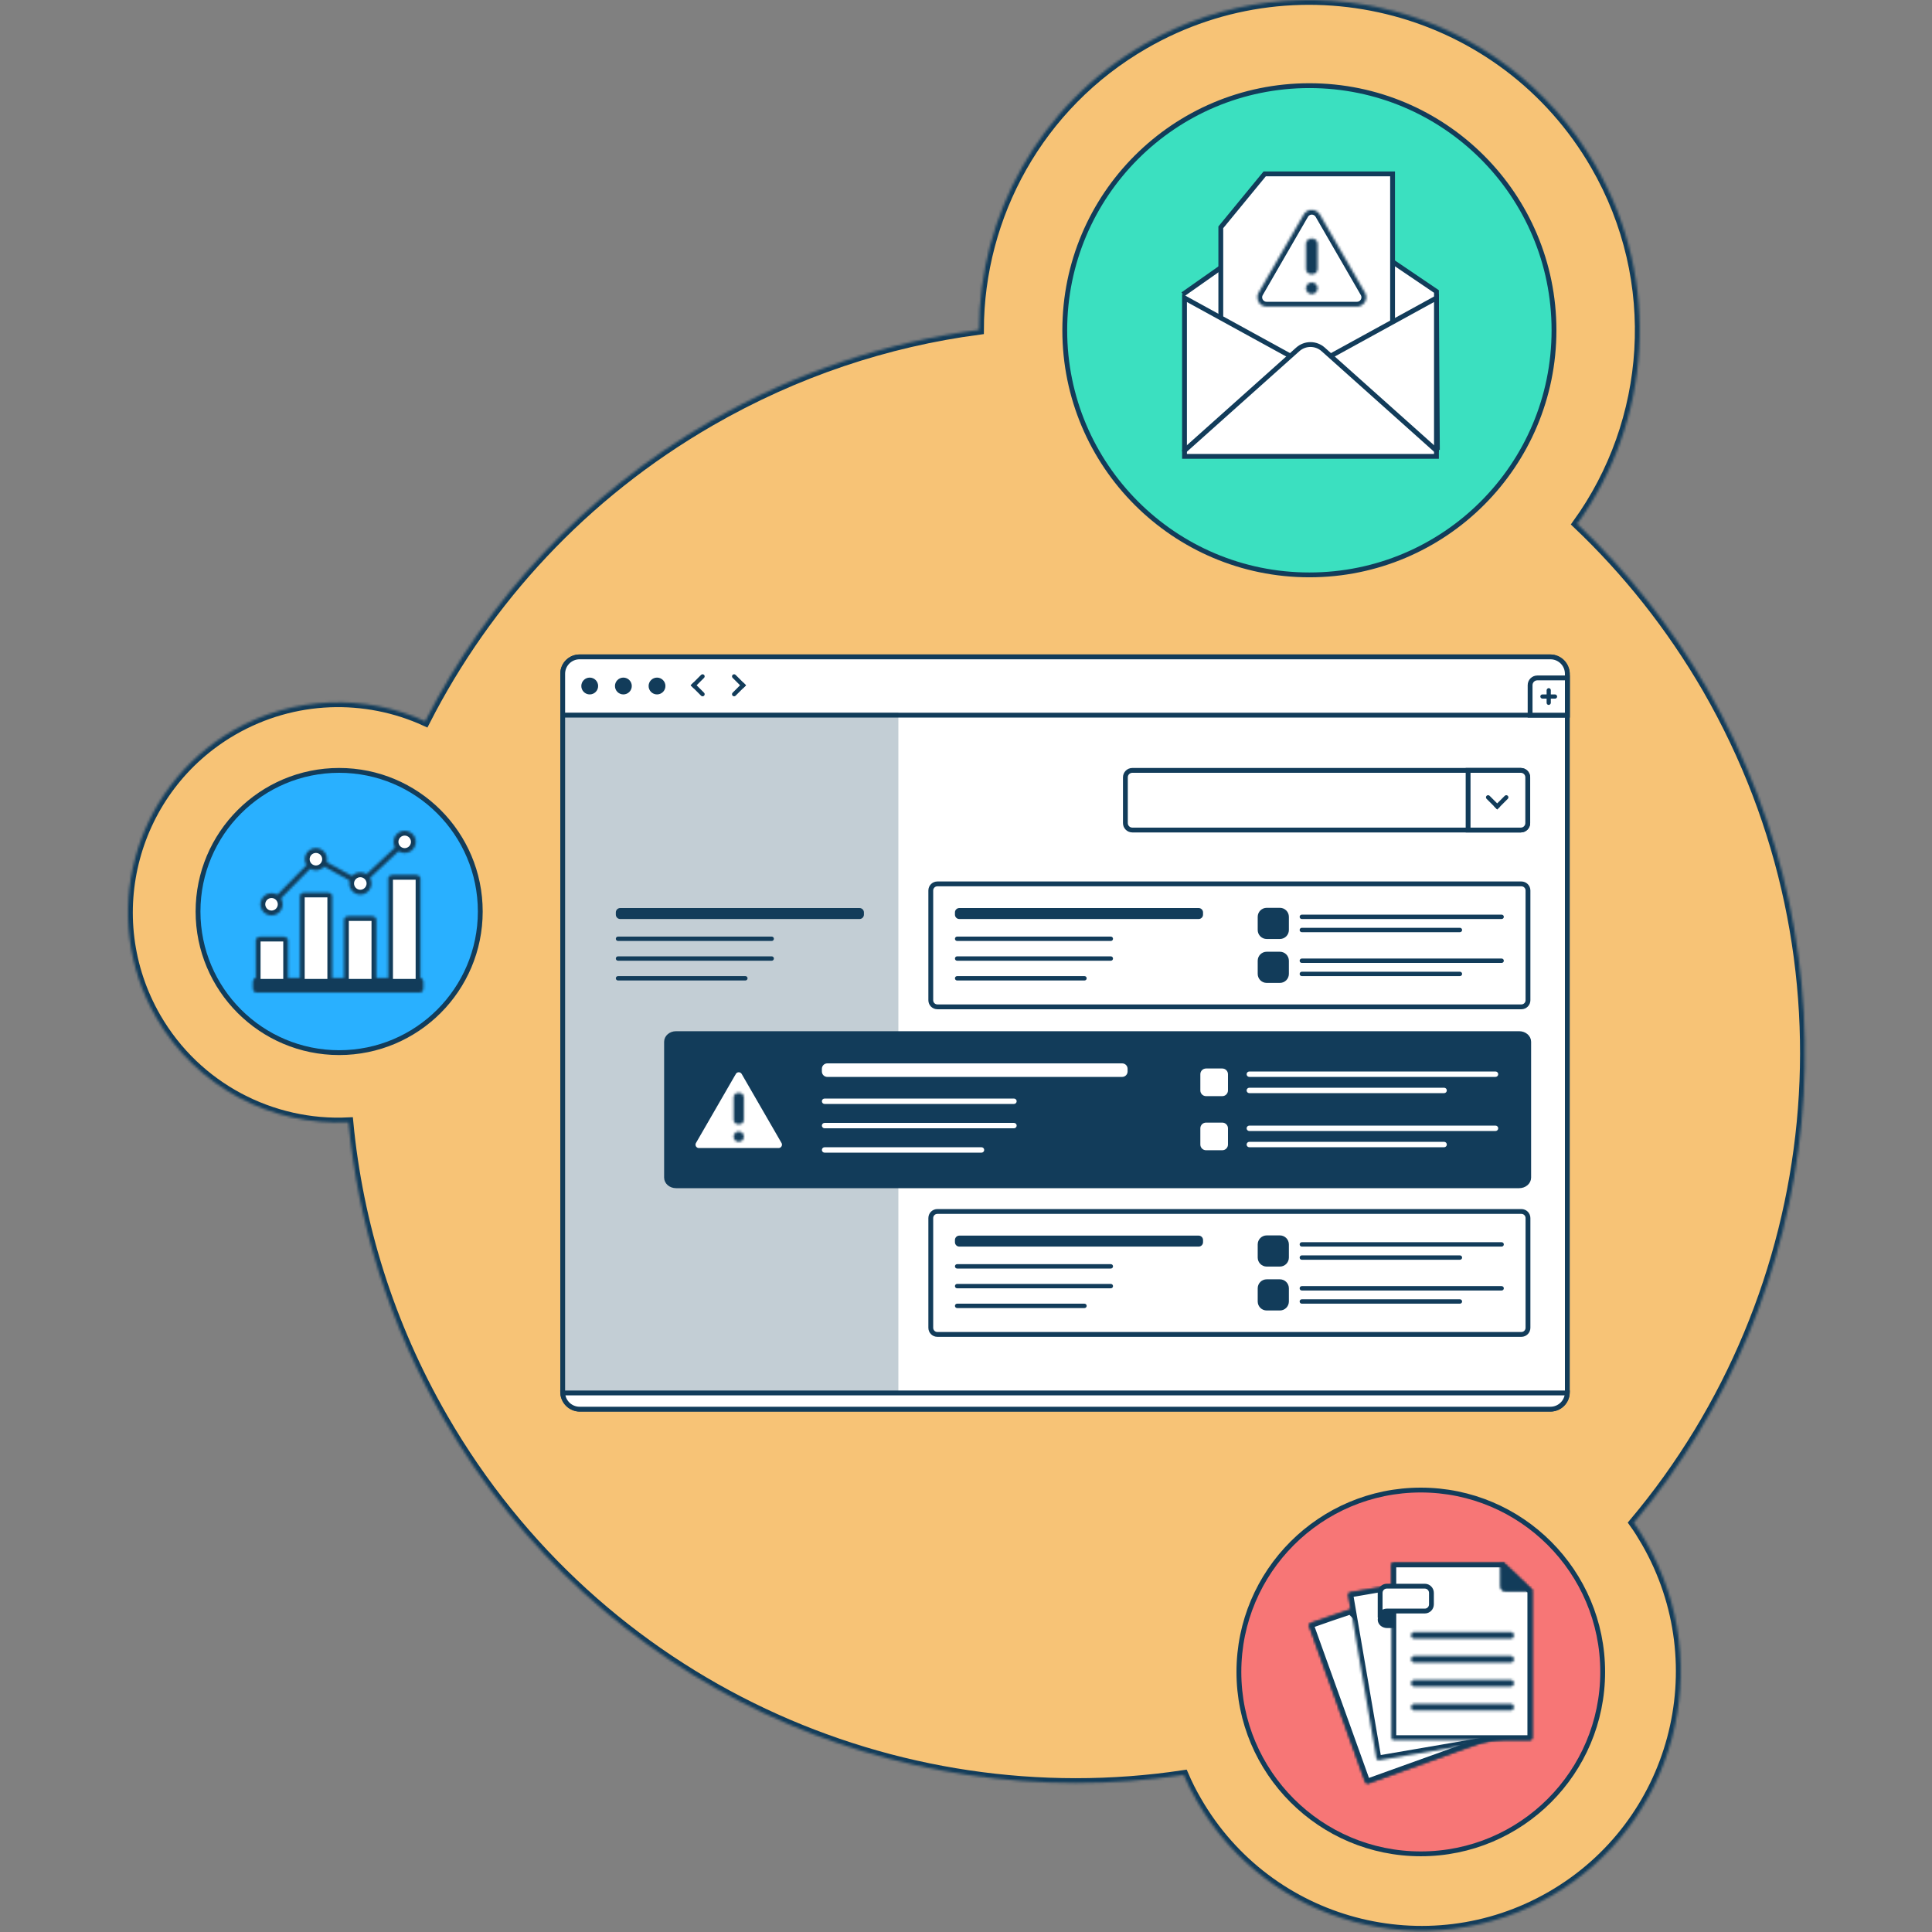 <svg width="800" height="800" viewBox="0 0 800 800" fill="none" xmlns="http://www.w3.org/2000/svg">
<rect x="0" y="0" width="800" height="800" fill="#808080" stroke="none"/>
<mask id="path-1-inside-1_208_3815" fill="white">
<path fill-rule="evenodd" clip-rule="evenodd" d="M653.087 216.925C683.647 174.591 688.409 116.587 660.619 68.453C622.873 3.004 539.158 -19.418 473.795 18.328C429.99 43.607 405.49 89.49 405.403 136.586C367.311 141.607 329.479 154.073 294.071 174.504C241.608 204.805 201.698 248.437 176.073 298.649C151.399 287.395 121.792 287.914 96.512 302.459C54.871 326.526 40.673 379.681 64.654 421.323C81.535 450.498 112.788 466.254 144.3 464.695C148.283 506.597 161.096 548.324 183.518 587.196C247.495 697.922 370.947 752.895 490.158 734.975C491.716 738.611 493.534 742.247 495.612 745.796C525.22 797.134 590.928 814.708 642.266 785.1C693.603 755.493 711.177 689.784 681.57 638.447C680.011 635.763 678.366 633.079 676.548 630.568C756.022 536.031 772.124 398.208 706.849 285.057C691.872 259.259 673.691 236.49 653.087 216.925Z"/>
</mask>
<path fill-rule="evenodd" clip-rule="evenodd" d="M653.087 216.925C683.647 174.591 688.409 116.587 660.619 68.453C622.873 3.004 539.158 -19.418 473.795 18.328C429.99 43.607 405.49 89.49 405.403 136.586C367.311 141.607 329.479 154.073 294.071 174.504C241.608 204.805 201.698 248.437 176.073 298.649C151.399 287.395 121.792 287.914 96.512 302.459C54.871 326.526 40.673 379.681 64.654 421.323C81.535 450.498 112.788 466.254 144.3 464.695C148.283 506.597 161.096 548.324 183.518 587.196C247.495 697.922 370.947 752.895 490.158 734.975C491.716 738.611 493.534 742.247 495.612 745.796C525.22 797.134 590.928 814.708 642.266 785.1C693.603 755.493 711.177 689.784 681.57 638.447C680.011 635.763 678.366 633.079 676.548 630.568C756.022 536.031 772.124 398.208 706.849 285.057C691.872 259.259 673.691 236.49 653.087 216.925Z" fill="#F7C376" stroke="#123C5A" stroke-width="4" mask="url(#path-1-inside-1_208_3815)"/>
<path d="M542.186 238.049C598.127 238.049 643.476 192.7 643.476 136.759C643.476 80.818 598.127 35.469 542.186 35.469C486.245 35.469 440.896 80.818 440.896 136.759C440.896 192.7 486.245 238.049 542.186 238.049Z" fill="#3BE0C0" stroke="#123C5A" stroke-width="2"/>
<path d="M588.318 767.636C629.915 767.636 663.636 733.915 663.636 692.318C663.636 650.721 629.915 617 588.318 617C546.721 617 513 650.721 513 692.318C513 733.915 546.721 767.636 588.318 767.636Z" fill="#F77676" stroke="#123C5A" stroke-width="2"/>
<path d="M140.436 435.873C172.71 435.873 198.873 409.71 198.873 377.436C198.873 345.163 172.71 319 140.436 319C108.163 319 82 345.163 82 377.436C82 409.71 108.163 435.873 140.436 435.873Z" fill="#29B0FF" stroke="#123C5A" stroke-width="2"/>
<rect x="233" y="272" width="416" height="311.5" rx="7" fill="white" stroke="#123C5A" stroke-width="2"/>
<path d="M240 583.5C236.232 583.5 233.159 580.522 233.006 576.792H648.994C648.841 580.522 645.768 583.5 642 583.5H240Z" fill="white" stroke="#123C5A" stroke-width="2"/>
<path d="M240 272H642C645.866 272 649 275.134 649 279V296.125H233V279C233 275.134 236.134 272 240 272Z" fill="white" stroke="#123C5A" stroke-width="2"/>
<circle cx="272.058" cy="284.062" r="3.483" fill="#123C5A"/>
<circle cx="258.126" cy="284.062" r="3.483" fill="#123C5A"/>
<circle cx="244.192" cy="284.062" r="3.483" fill="#123C5A"/>
<path d="M636.584 280.708H649.001V296.125H633.584V283.708C633.584 282.051 634.927 280.708 636.584 280.708Z" fill="white" stroke="#123C5A" stroke-width="2"/>
<rect x="637.809" y="287.546" width="6.967" height="1.742" rx="0.871" fill="#123C5A"/>
<rect x="640.42" y="291.9" width="6.967" height="1.742" rx="0.871" transform="rotate(-90 640.42 291.9)" fill="#123C5A"/>
<path d="M290.302 279.453C290.642 279.113 291.194 279.113 291.534 279.453C291.874 279.793 291.874 280.345 291.534 280.685L287.223 284.995L285.992 283.764L290.302 279.453Z" fill="#123C5A"/>
<path d="M291.534 286.842C291.874 287.183 291.874 287.734 291.534 288.074C291.194 288.414 290.642 288.414 290.302 288.074L285.992 283.764L287.223 282.532L291.534 286.842Z" fill="#123C5A"/>
<path d="M304.596 288.074C304.256 288.414 303.705 288.414 303.365 288.074C303.025 287.734 303.025 287.183 303.365 286.843L307.675 282.532L308.907 283.764L304.596 288.074Z" fill="#123C5A"/>
<path d="M303.365 280.685C303.025 280.345 303.025 279.793 303.365 279.453C303.705 279.113 304.256 279.113 304.596 279.453L308.907 283.764L307.675 284.995L303.365 280.685Z" fill="#123C5A"/>
<path fill-rule="evenodd" clip-rule="evenodd" d="M489.801 121.886L537.749 88.158C540.476 86.334 544.051 86.352 546.778 88.177L594.801 120.7L595.196 186.293" fill="white"/>
<path d="M489.801 121.886L537.749 88.158C540.476 86.334 544.051 86.352 546.778 88.177L594.801 120.7L595.196 186.293" stroke="#123C5A" stroke-width="2"/>
<path fill-rule="evenodd" clip-rule="evenodd" d="M523.681 72H576.633V156.554H505.51V94.121L523.681 72V72Z" fill="white" stroke="#123C5A" stroke-width="2" stroke-linecap="round"/>
<path fill-rule="evenodd" clip-rule="evenodd" d="M490.479 123.371L542.64 152.001L594.802 123.371V188.964H490.479V123.371Z" fill="white" stroke="#123C5A" stroke-width="2" stroke-linecap="round"/>
<path fill-rule="evenodd" clip-rule="evenodd" d="M490.479 186.594L537.373 144.684C540.364 141.994 544.916 141.994 547.907 144.684L594.802 186.594" fill="white"/>
<path d="M490.479 186.594L537.373 144.684C540.364 141.994 544.916 141.994 547.907 144.684L594.802 186.594" stroke="#123C5A" stroke-width="2" stroke-linecap="round"/>
<mask id="path-22-inside-2_208_3815" fill="white">
<path d="M539.85 88.795L521.147 121.189C520.084 123.03 520.714 125.383 522.555 126.446C523.14 126.784 523.804 126.962 524.48 126.962H561.884C564.01 126.962 565.733 125.239 565.733 123.114C565.733 122.438 565.555 121.774 565.217 121.189L546.515 88.795C545.452 86.955 543.099 86.324 541.26 87.387C540.675 87.725 540.189 88.21 539.852 88.795H539.85Z"/>
</mask>
<path d="M539.85 88.795L521.147 121.189C520.084 123.03 520.714 125.383 522.555 126.446C523.14 126.784 523.804 126.962 524.48 126.962H561.884C564.01 126.962 565.733 125.239 565.733 123.114C565.733 122.438 565.555 121.774 565.217 121.189L546.515 88.795C545.452 86.955 543.099 86.324 541.26 87.387C540.675 87.725 540.189 88.21 539.852 88.795H539.85Z" fill="white" stroke="#123C5A" stroke-width="4" mask="url(#path-22-inside-2_208_3815)"/>
<mask id="path-23-inside-3_208_3815" fill="white">
<path d="M543.429 98.787H542.94C541.739 98.787 540.766 99.76 540.766 100.962V111.358C540.766 112.56 541.739 113.533 542.94 113.533H543.429C544.63 113.533 545.603 112.56 545.603 111.358V100.962C545.603 99.76 544.63 98.787 543.429 98.787Z"/>
</mask>
<path d="M543.429 98.787H542.94C541.739 98.787 540.766 99.76 540.766 100.962V111.358C540.766 112.56 541.739 113.533 542.94 113.533H543.429C544.63 113.533 545.603 112.56 545.603 111.358V100.962C545.603 99.76 544.63 98.787 543.429 98.787Z" fill="#123C5A" stroke="#123C5A" stroke-width="4" mask="url(#path-23-inside-3_208_3815)"/>
<mask id="path-24-inside-4_208_3815" fill="white">
<path d="M543.185 121.78C544.521 121.78 545.605 120.696 545.605 119.36C545.605 118.024 544.521 116.941 543.185 116.941C541.849 116.941 540.766 118.024 540.766 119.36C540.766 120.696 541.849 121.78 543.185 121.78Z"/>
</mask>
<path d="M543.185 121.78C544.521 121.78 545.605 120.696 545.605 119.36C545.605 118.024 544.521 116.941 543.185 116.941C541.849 116.941 540.766 118.024 540.766 119.36C540.766 120.696 541.849 121.78 543.185 121.78Z" fill="#123C5A" stroke="#123C5A" stroke-width="4" mask="url(#path-24-inside-4_208_3815)"/>
<path d="M629.738 319H468.87C467.285 319 466 320.285 466 321.87V340.826C466 342.411 467.285 343.695 468.87 343.695H629.738C631.323 343.695 632.608 342.411 632.608 340.826V321.87C632.608 320.285 631.323 319 629.738 319Z" fill="white" stroke="#123C5A" stroke-width="2"/>
<path d="M607.912 319H629.738C631.323 319 632.607 320.285 632.607 321.87V340.826C632.607 342.411 631.323 343.695 629.738 343.695H607.912V319Z" fill="white" stroke="#123C5A" stroke-width="2"/>
<path d="M615.564 330.784C615.218 330.437 615.218 329.876 615.564 329.53C615.911 329.183 616.472 329.183 616.818 329.53L621.209 333.92L619.954 335.174L615.564 330.784Z" fill="#123C5A"/>
<path d="M623.09 329.53C623.436 329.183 623.997 329.183 624.344 329.53C624.69 329.876 624.69 330.437 624.344 330.784L619.953 335.174L618.699 333.92L623.09 329.53Z" fill="#123C5A"/>
<rect opacity="0.25" x="233" y="295" width="139" height="281" fill="#123C5A"/>
<path d="M629.062 428H279.938C277.763 428 276 429.511 276 431.375V487.625C276 489.489 277.763 491 279.938 491H629.062C631.237 491 633 489.489 633 487.625V431.375C633 429.511 631.237 428 629.062 428Z" fill="#123C5A" stroke="#123C5A" stroke-width="2"/>
<path d="M496.035 444.804C496.035 442.947 497.54 441.443 499.396 441.443H506.117C507.973 441.443 509.478 442.947 509.478 444.804V451.525C509.478 453.381 507.973 454.886 506.117 454.886H499.396C497.54 454.886 496.035 453.381 496.035 451.525V444.804Z" fill="white" stroke="#123C5A" stroke-width="2"/>
<path d="M496.035 467.208C496.035 465.352 497.54 463.847 499.396 463.847H506.117C507.973 463.847 509.478 465.352 509.478 467.208V473.929C509.478 475.786 507.973 477.29 506.117 477.29H499.396C497.54 477.29 496.035 475.786 496.035 473.929V467.208Z" fill="white" stroke="#123C5A" stroke-width="2"/>
<path d="M464.669 440.323H342.565C341.327 440.323 340.324 441.326 340.324 442.563V443.683C340.324 444.921 341.327 445.924 342.565 445.924H464.669C465.907 445.924 466.91 444.921 466.91 443.683V442.563C466.91 441.326 465.907 440.323 464.669 440.323Z" fill="white"/>
<path d="M619.26 443.683H517.319C516.701 443.683 516.199 444.184 516.199 444.803C516.199 445.422 516.701 445.923 517.319 445.923H619.26C619.879 445.923 620.38 445.422 620.38 444.803C620.38 444.184 619.879 443.683 619.26 443.683Z" fill="white"/>
<path d="M597.976 450.405H517.319C516.701 450.405 516.199 450.906 516.199 451.525C516.199 452.143 516.701 452.645 517.319 452.645H597.976C598.594 452.645 599.096 452.143 599.096 451.525C599.096 450.906 598.594 450.405 597.976 450.405Z" fill="white"/>
<path d="M619.26 466.088H517.319C516.701 466.088 516.199 466.589 516.199 467.208C516.199 467.827 516.701 468.328 517.319 468.328H619.26C619.879 468.328 620.38 467.827 620.38 467.208C620.38 466.589 619.879 466.088 619.26 466.088Z" fill="white"/>
<path d="M597.976 472.809H517.319C516.701 472.809 516.199 473.311 516.199 473.929C516.199 474.548 516.701 475.05 517.319 475.05H597.976C598.594 475.05 599.096 474.548 599.096 473.929C599.096 473.311 598.594 472.809 597.976 472.809Z" fill="white"/>
<path d="M419.86 454.885H341.444C340.826 454.885 340.324 455.387 340.324 456.005C340.324 456.624 340.826 457.125 341.444 457.125H419.86C420.479 457.125 420.981 456.624 420.981 456.005C420.981 455.387 420.479 454.885 419.86 454.885Z" fill="white"/>
<path d="M419.86 464.968H341.444C340.826 464.968 340.324 465.469 340.324 466.088C340.324 466.706 340.826 467.208 341.444 467.208H419.86C420.479 467.208 420.981 466.706 420.981 466.088C420.981 465.469 420.479 464.968 419.86 464.968Z" fill="white"/>
<path d="M406.418 475.05H341.444C340.826 475.05 340.324 475.551 340.324 476.17C340.324 476.788 340.826 477.29 341.444 477.29H406.418C407.036 477.29 407.538 476.788 407.538 476.17C407.538 475.551 407.036 475.05 406.418 475.05Z" fill="white"/>
<path d="M629.975 501.642H388.145C386.639 501.642 385.418 502.863 385.418 504.369V549.826C385.418 551.332 386.639 552.554 388.145 552.554H629.975C631.481 552.554 632.702 551.332 632.702 549.826V504.369C632.702 502.863 631.481 501.642 629.975 501.642Z" fill="white" stroke="#123C5A" stroke-width="2"/>
<path d="M521.789 515.279C521.789 513.773 523.01 512.552 524.516 512.552H529.971C531.478 512.552 532.699 513.773 532.699 515.279V520.734C532.699 522.24 531.478 523.461 529.971 523.461H524.516C523.01 523.461 521.789 522.24 521.789 520.734V515.279Z" fill="#123C5A" stroke="#123C5A" stroke-width="2"/>
<path d="M521.789 533.462C521.789 531.955 523.01 530.734 524.516 530.734H529.971C531.478 530.734 532.699 531.955 532.699 533.462V538.917C532.699 540.423 531.478 541.644 529.971 541.644H524.516C523.01 541.644 521.789 540.423 521.789 538.917V533.462Z" fill="#123C5A" stroke="#123C5A" stroke-width="2"/>
<path d="M496.334 511.643H397.238C396.234 511.643 395.42 512.457 395.42 513.461V514.37C395.42 515.374 396.234 516.188 397.238 516.188H496.334C497.338 516.188 498.152 515.374 498.152 514.37V513.461C498.152 512.457 497.338 511.643 496.334 511.643Z" fill="#123C5A"/>
<path d="M621.793 514.37H539.061C538.559 514.37 538.152 514.777 538.152 515.279C538.152 515.781 538.559 516.188 539.061 516.188H621.793C622.295 516.188 622.702 515.781 622.702 515.279C622.702 514.777 622.295 514.37 621.793 514.37Z" fill="#123C5A"/>
<path d="M604.519 519.825H539.061C538.559 519.825 538.152 520.232 538.152 520.734C538.152 521.236 538.559 521.643 539.061 521.643H604.519C605.021 521.643 605.428 521.236 605.428 520.734C605.428 520.232 605.021 519.825 604.519 519.825Z" fill="#123C5A"/>
<path d="M621.793 532.553H539.061C538.559 532.553 538.152 532.96 538.152 533.462C538.152 533.964 538.559 534.371 539.061 534.371H621.793C622.295 534.371 622.702 533.964 622.702 533.462C622.702 532.96 622.295 532.553 621.793 532.553Z" fill="#123C5A"/>
<path d="M604.519 538.007H539.061C538.559 538.007 538.152 538.414 538.152 538.916C538.152 539.419 538.559 539.826 539.061 539.826H604.519C605.021 539.826 605.428 539.419 605.428 538.916C605.428 538.414 605.021 538.007 604.519 538.007Z" fill="#123C5A"/>
<path d="M459.968 523.461H396.329C395.827 523.461 395.42 523.868 395.42 524.371C395.42 524.873 395.827 525.28 396.329 525.28H459.968C460.47 525.28 460.877 524.873 460.877 524.371C460.877 523.868 460.47 523.461 459.968 523.461Z" fill="#123C5A"/>
<path d="M459.968 531.644H396.329C395.827 531.644 395.42 532.051 395.42 532.553C395.42 533.055 395.827 533.462 396.329 533.462H459.968C460.47 533.462 460.877 533.055 460.877 532.553C460.877 532.051 460.47 531.644 459.968 531.644Z" fill="#123C5A"/>
<path d="M449.059 539.826H396.329C395.827 539.826 395.42 540.233 395.42 540.735C395.42 541.237 395.827 541.644 396.329 541.644H449.059C449.561 541.644 449.968 541.237 449.968 540.735C449.968 540.233 449.561 539.826 449.059 539.826Z" fill="#123C5A"/>
<mask id="path-52-inside-5_208_3815" fill="white">
<path d="M302.959 443.698L286.456 472.282C285.518 473.907 286.074 475.983 287.698 476.921C288.214 477.218 288.8 477.376 289.397 477.376H322.401C324.277 477.376 325.797 475.855 325.797 473.981C325.797 473.384 325.64 472.798 325.342 472.282L308.84 443.698C307.902 442.075 305.826 441.518 304.203 442.456C303.687 442.753 303.258 443.182 302.96 443.698H302.959Z"/>
</mask>
<path d="M302.959 443.698L286.456 472.282C285.518 473.907 286.074 475.983 287.698 476.921C288.214 477.218 288.8 477.376 289.397 477.376H322.401C324.277 477.376 325.797 475.855 325.797 473.981C325.797 473.384 325.64 472.798 325.342 472.282L308.84 443.698C307.902 442.075 305.826 441.518 304.203 442.456C303.687 442.753 303.258 443.182 302.96 443.698H302.959Z" fill="white" stroke="#123C5A" stroke-width="4" mask="url(#path-52-inside-5_208_3815)"/>
<mask id="path-53-inside-6_208_3815" fill="white">
<path d="M306.115 452.514H305.685C304.625 452.514 303.766 453.374 303.766 454.433V463.607C303.766 464.667 304.625 465.526 305.685 465.526H306.115C307.175 465.526 308.034 464.667 308.034 463.607V454.433C308.034 453.374 307.175 452.514 306.115 452.514Z"/>
</mask>
<path d="M306.115 452.514H305.685C304.625 452.514 303.766 453.374 303.766 454.433V463.607C303.766 464.667 304.625 465.526 305.685 465.526H306.115C307.175 465.526 308.034 464.667 308.034 463.607V454.433C308.034 453.374 307.175 452.514 306.115 452.514Z" fill="#123C5A" stroke="#123C5A" stroke-width="4" mask="url(#path-53-inside-6_208_3815)"/>
<mask id="path-54-inside-7_208_3815" fill="white">
<path d="M305.901 472.803C307.08 472.803 308.035 471.847 308.035 470.668C308.035 469.489 307.08 468.533 305.901 468.533C304.721 468.533 303.766 469.489 303.766 470.668C303.766 471.847 304.721 472.803 305.901 472.803Z"/>
</mask>
<path d="M305.901 472.803C307.08 472.803 308.035 471.847 308.035 470.668C308.035 469.489 307.08 468.533 305.901 468.533C304.721 468.533 303.766 469.489 303.766 470.668C303.766 471.847 304.721 472.803 305.901 472.803Z" fill="#123C5A" stroke="#123C5A" stroke-width="4" mask="url(#path-54-inside-7_208_3815)"/>
<path d="M629.975 366H388.145C386.639 366 385.418 367.221 385.418 368.727V414.184C385.418 415.69 386.639 416.911 388.145 416.911H629.975C631.481 416.911 632.702 415.69 632.702 414.184V368.727C632.702 367.221 631.481 366 629.975 366Z" fill="white" stroke="#123C5A" stroke-width="2"/>
<path d="M521.789 379.637C521.789 378.131 523.01 376.91 524.516 376.91H529.971C531.478 376.91 532.699 378.131 532.699 379.637V385.092C532.699 386.598 531.478 387.819 529.971 387.819H524.516C523.01 387.819 521.789 386.598 521.789 385.092V379.637Z" fill="#123C5A" stroke="#123C5A" stroke-width="2"/>
<path d="M521.789 397.82C521.789 396.313 523.01 395.092 524.516 395.092H529.971C531.478 395.092 532.699 396.313 532.699 397.82V403.274C532.699 404.781 531.478 406.002 529.971 406.002H524.516C523.01 406.002 521.789 404.781 521.789 403.274V397.82Z" fill="#123C5A" stroke="#123C5A" stroke-width="2"/>
<path d="M496.334 376H397.238C396.234 376 395.42 376.814 395.42 377.818V378.727C395.42 379.732 396.234 380.546 397.238 380.546H496.334C497.338 380.546 498.152 379.732 498.152 378.727V377.818C498.152 376.814 497.338 376 496.334 376Z" fill="#123C5A"/>
<path d="M621.793 378.728H539.061C538.559 378.728 538.152 379.135 538.152 379.637C538.152 380.139 538.559 380.546 539.061 380.546H621.793C622.295 380.546 622.702 380.139 622.702 379.637C622.702 379.135 622.295 378.728 621.793 378.728Z" fill="#123C5A"/>
<path d="M604.519 384.183H539.061C538.559 384.183 538.152 384.59 538.152 385.092C538.152 385.594 538.559 386.001 539.061 386.001H604.519C605.021 386.001 605.428 385.594 605.428 385.092C605.428 384.59 605.021 384.183 604.519 384.183Z" fill="#123C5A"/>
<path d="M621.793 396.911H539.061C538.559 396.911 538.152 397.318 538.152 397.82C538.152 398.322 538.559 398.729 539.061 398.729H621.793C622.295 398.729 622.702 398.322 622.702 397.82C622.702 397.318 622.295 396.911 621.793 396.911Z" fill="#123C5A"/>
<path d="M604.519 402.366H539.061C538.559 402.366 538.152 402.773 538.152 403.275C538.152 403.777 538.559 404.184 539.061 404.184H604.519C605.021 404.184 605.428 403.777 605.428 403.275C605.428 402.773 605.021 402.366 604.519 402.366Z" fill="#123C5A"/>
<path d="M459.968 387.819H396.329C395.827 387.819 395.42 388.226 395.42 388.728C395.42 389.231 395.827 389.638 396.329 389.638H459.968C460.47 389.638 460.877 389.231 460.877 388.728C460.877 388.226 460.47 387.819 459.968 387.819Z" fill="#123C5A"/>
<path d="M459.968 396.001H396.329C395.827 396.001 395.42 396.408 395.42 396.911C395.42 397.413 395.827 397.82 396.329 397.82H459.968C460.47 397.82 460.877 397.413 460.877 396.911C460.877 396.408 460.47 396.001 459.968 396.001Z" fill="#123C5A"/>
<path d="M449.059 404.184H396.329C395.827 404.184 395.42 404.591 395.42 405.093C395.42 405.595 395.827 406.002 396.329 406.002H449.059C449.561 406.002 449.968 405.595 449.968 405.093C449.968 404.591 449.561 404.184 449.059 404.184Z" fill="#123C5A"/>
<path d="M355.914 376H256.818C255.814 376 255 376.814 255 377.818V378.727C255 379.732 255.814 380.546 256.818 380.546H355.914C356.918 380.546 357.732 379.732 357.732 378.727V377.818C357.732 376.814 356.918 376 355.914 376Z" fill="#123C5A"/>
<path d="M319.548 387.819H255.909C255.407 387.819 255 388.226 255 388.728C255 389.23 255.407 389.637 255.909 389.637H319.548C320.05 389.637 320.458 389.23 320.458 388.728C320.458 388.226 320.05 387.819 319.548 387.819Z" fill="#123C5A"/>
<path d="M319.548 396.001H255.909C255.407 396.001 255 396.408 255 396.91C255 397.412 255.407 397.819 255.909 397.819H319.548C320.05 397.819 320.458 397.412 320.458 396.91C320.458 396.408 320.05 396.001 319.548 396.001Z" fill="#123C5A"/>
<path d="M308.639 404.183H255.909C255.407 404.183 255 404.59 255 405.092C255 405.594 255.407 406.001 255.909 406.001H308.639C309.141 406.001 309.548 405.594 309.548 405.092C309.548 404.59 309.141 404.183 308.639 404.183Z" fill="#123C5A"/>
<mask id="path-70-inside-8_208_3815" fill="white">
<path d="M173.907 411H106.095C105.31 411 104.674 410.157 104.674 409.116V406.793C104.674 405.753 105.31 404.909 106.095 404.909H173.907C174.692 404.909 175.328 405.753 175.328 406.793V409.116C175.328 410.157 174.692 411 173.907 411Z"/>
</mask>
<path d="M173.907 411H106.095C105.31 411 104.674 410.157 104.674 409.116V406.793C104.674 405.753 105.31 404.909 106.095 404.909H173.907C174.692 404.909 175.328 405.753 175.328 406.793V409.116C175.328 410.157 174.692 411 173.907 411Z" fill="#123C5A" stroke="#123C5A" stroke-width="4" mask="url(#path-70-inside-8_208_3815)"/>
<mask id="path-71-inside-9_208_3815" fill="white">
<path d="M117.22 387.854H107.965C106.82 387.854 105.893 388.499 105.893 389.294V407.345H119.293V389.294C119.293 388.499 118.365 387.854 117.22 387.854V387.854Z"/>
</mask>
<path d="M117.22 387.854H107.965C106.82 387.854 105.893 388.499 105.893 389.294V407.345H119.293V389.294C119.293 388.499 118.365 387.854 117.22 387.854V387.854Z" fill="white" stroke="#123C5A" stroke-width="4" mask="url(#path-71-inside-9_208_3815)"/>
<mask id="path-72-inside-10_208_3815" fill="white">
<path d="M135.491 369.582H126.237C125.092 369.582 124.164 370.216 124.164 370.998V407.345H137.564V370.998C137.564 370.216 136.636 369.582 135.491 369.582V369.582Z"/>
</mask>
<path d="M135.491 369.582H126.237C125.092 369.582 124.164 370.216 124.164 370.998V407.345H137.564V370.998C137.564 370.216 136.636 369.582 135.491 369.582V369.582Z" fill="white" stroke="#123C5A" stroke-width="4" mask="url(#path-72-inside-10_208_3815)"/>
<mask id="path-73-inside-11_208_3815" fill="white">
<path d="M153.765 379.327H144.51C143.365 379.327 142.438 379.967 142.438 380.757V407.346H155.837V380.757C155.837 379.967 154.909 379.327 153.765 379.327Z"/>
</mask>
<path d="M153.765 379.327H144.51C143.365 379.327 142.438 379.967 142.438 380.757V407.346H155.837V380.757C155.837 379.967 154.909 379.327 153.765 379.327Z" fill="white" stroke="#123C5A" stroke-width="4" mask="url(#path-73-inside-11_208_3815)"/>
<mask id="path-74-inside-12_208_3815" fill="white">
<path d="M172.038 362.273H162.784C161.639 362.273 160.711 362.909 160.711 363.694V407.345H174.111V363.694C174.111 362.909 173.183 362.273 172.038 362.273Z"/>
</mask>
<path d="M172.038 362.273H162.784C161.639 362.273 160.711 362.909 160.711 363.694V407.345H174.111V363.694C174.111 362.909 173.183 362.273 172.038 362.273Z" fill="white" stroke="#123C5A" stroke-width="4" mask="url(#path-74-inside-12_208_3815)"/>
<mask id="path-75-inside-13_208_3815" fill="white">
<path d="M149.191 366.895C149.018 366.895 148.843 366.853 148.681 366.764L130.299 356.711C129.782 356.429 129.593 355.781 129.875 355.264C130.158 354.748 130.805 354.558 131.322 354.841L149.704 364.893C150.22 365.175 150.41 365.823 150.128 366.34C149.934 366.694 149.568 366.895 149.191 366.895V366.895Z"/>
</mask>
<path d="M149.191 366.895C149.018 366.895 148.843 366.853 148.681 366.764L130.299 356.711C129.782 356.429 129.593 355.781 129.875 355.264C130.158 354.748 130.805 354.558 131.322 354.841L149.704 364.893C150.22 365.175 150.41 365.823 150.128 366.34C149.934 366.694 149.568 366.895 149.191 366.895V366.895Z" fill="white" stroke="#123C5A" stroke-width="4" mask="url(#path-75-inside-13_208_3815)"/>
<mask id="path-76-inside-14_208_3815" fill="white">
<path d="M149.194 366.894C148.909 366.894 148.625 366.781 148.415 366.557C148.013 366.128 148.034 365.453 148.464 365.05L166.846 347.817C167.275 347.415 167.95 347.437 168.353 347.866C168.755 348.296 168.734 348.97 168.304 349.373L149.922 366.606C149.717 366.799 149.455 366.894 149.194 366.894V366.894Z"/>
</mask>
<path d="M149.194 366.894C148.909 366.894 148.625 366.781 148.415 366.557C148.013 366.128 148.034 365.453 148.464 365.05L166.846 347.817C167.275 347.415 167.95 347.437 168.353 347.866C168.755 348.296 168.734 348.97 168.304 349.373L149.922 366.606C149.717 366.799 149.455 366.894 149.194 366.894V366.894Z" fill="white" stroke="#123C5A" stroke-width="4" mask="url(#path-76-inside-14_208_3815)"/>
<mask id="path-77-inside-15_208_3815" fill="white">
<path d="M112.428 375.511C112.157 375.511 111.887 375.409 111.679 375.204C111.26 374.791 111.255 374.116 111.668 373.696L130.049 355.028C130.462 354.608 131.138 354.603 131.557 355.016C131.977 355.429 131.982 356.104 131.569 356.524L113.187 375.193C112.979 375.405 112.703 375.511 112.428 375.511V375.511Z"/>
</mask>
<path d="M112.428 375.511C112.157 375.511 111.887 375.409 111.679 375.204C111.26 374.791 111.255 374.116 111.668 373.696L130.049 355.028C130.462 354.608 131.138 354.603 131.557 355.016C131.977 355.429 131.982 356.104 131.569 356.524L113.187 375.193C112.979 375.405 112.703 375.511 112.428 375.511V375.511Z" fill="white" stroke="#123C5A" stroke-width="4" mask="url(#path-77-inside-15_208_3815)"/>
<mask id="path-78-inside-16_208_3815" fill="white">
<path d="M112.429 379.04C114.967 379.04 117.025 376.983 117.025 374.445C117.025 371.907 114.967 369.849 112.429 369.849C109.891 369.849 107.834 371.907 107.834 374.445C107.834 376.983 109.891 379.04 112.429 379.04Z"/>
</mask>
<path d="M112.429 379.04C114.967 379.04 117.025 376.983 117.025 374.445C117.025 371.907 114.967 369.849 112.429 369.849C109.891 369.849 107.834 371.907 107.834 374.445C107.834 376.983 109.891 379.04 112.429 379.04Z" fill="white" stroke="#123C5A" stroke-width="4" mask="url(#path-78-inside-16_208_3815)"/>
<mask id="path-79-inside-17_208_3815" fill="white">
<path d="M130.812 360.371C133.35 360.371 135.408 358.314 135.408 355.776C135.408 353.238 133.35 351.18 130.812 351.18C128.274 351.18 126.217 353.238 126.217 355.776C126.217 358.314 128.274 360.371 130.812 360.371Z"/>
</mask>
<path d="M130.812 360.371C133.35 360.371 135.408 358.314 135.408 355.776C135.408 353.238 133.35 351.18 130.812 351.18C128.274 351.18 126.217 353.238 126.217 355.776C126.217 358.314 128.274 360.371 130.812 360.371Z" fill="white" stroke="#123C5A" stroke-width="4" mask="url(#path-79-inside-17_208_3815)"/>
<mask id="path-80-inside-18_208_3815" fill="white">
<path d="M149.193 370.424C151.731 370.424 153.789 368.366 153.789 365.828C153.789 363.29 151.731 361.233 149.193 361.233C146.655 361.233 144.598 363.29 144.598 365.828C144.598 368.366 146.655 370.424 149.193 370.424Z"/>
</mask>
<path d="M149.193 370.424C151.731 370.424 153.789 368.366 153.789 365.828C153.789 363.29 151.731 361.233 149.193 361.233C146.655 361.233 144.598 363.29 144.598 365.828C144.598 368.366 146.655 370.424 149.193 370.424Z" fill="white" stroke="#123C5A" stroke-width="4" mask="url(#path-80-inside-18_208_3815)"/>
<mask id="path-81-inside-19_208_3815" fill="white">
<path d="M167.574 353.191C170.112 353.191 172.169 351.133 172.169 348.595C172.169 346.057 170.112 344 167.574 344C165.036 344 162.979 346.057 162.979 348.595C162.979 351.133 165.036 353.191 167.574 353.191Z"/>
</mask>
<path d="M167.574 353.191C170.112 353.191 172.169 351.133 172.169 348.595C172.169 346.057 170.112 344 167.574 344C165.036 344 162.979 346.057 162.979 348.595C162.979 351.133 165.036 353.191 167.574 353.191Z" fill="white" stroke="#123C5A" stroke-width="4" mask="url(#path-81-inside-19_208_3815)"/>
<mask id="path-82-inside-20_208_3815" fill="white">
<path fill-rule="evenodd" clip-rule="evenodd" d="M554.296 707.148L542.135 673.33C541.96 672.838 542.219 672.292 542.712 672.113C558.702 666.362 576.719 661.013 592.122 654.441C592.81 654.007 593.35 654.436 593.646 655.256L612.755 704.511L617.944 718.942C618.118 719.434 617.864 719.985 617.372 720.16L580.807 733.309L566.554 738.435C566.061 738.615 565.516 738.355 565.336 737.863L554.296 707.148Z"/>
</mask>
<path fill-rule="evenodd" clip-rule="evenodd" d="M554.296 707.148L542.135 673.33C541.96 672.838 542.219 672.292 542.712 672.113C558.702 666.362 576.719 661.013 592.122 654.441C592.81 654.007 593.35 654.436 593.646 655.256L612.755 704.511L617.944 718.942C618.118 719.434 617.864 719.985 617.372 720.16L580.807 733.309L566.554 738.435C566.061 738.615 565.516 738.355 565.336 737.863L554.296 707.148Z" fill="white" stroke="#123C5A" stroke-width="4" mask="url(#path-82-inside-20_208_3815)"/>
<mask id="path-83-inside-21_208_3815" fill="white">
<path fill-rule="evenodd" clip-rule="evenodd" d="M564.435 695.927L558.362 660.51C558.272 659.991 558.621 659.498 559.135 659.408L600.957 652.238L610.536 650.66C611.06 650.432 611.912 650.697 612.113 651.867L622.459 703.531L625.048 718.645C625.138 719.159 624.789 719.656 624.275 719.747L585.979 726.313L571.048 728.876C570.534 728.961 570.036 728.611 569.946 728.098L564.435 695.927Z"/>
</mask>
<path fill-rule="evenodd" clip-rule="evenodd" d="M564.435 695.927L558.362 660.51C558.272 659.991 558.621 659.498 559.135 659.408L600.957 652.238L610.536 650.66C611.06 650.432 611.912 650.697 612.113 651.867L622.459 703.531L625.048 718.645C625.138 719.159 624.789 719.656 624.275 719.747L585.979 726.313L571.048 728.876C570.534 728.961 570.036 728.611 569.946 728.098L564.435 695.927Z" fill="white" stroke="#123C5A" stroke-width="4" mask="url(#path-83-inside-21_208_3815)"/>
<mask id="path-84-inside-22_208_3815" fill="white">
<path fill-rule="evenodd" clip-rule="evenodd" d="M576.151 685.483V719.534C576.151 720.08 576.595 720.53 577.141 720.53H592.945H616.343H619.705H633.481C634.027 720.53 634.472 720.08 634.472 719.534V703.536V659.344V658.884H624.412C623.443 658.884 621.431 659.021 621.431 656.824L621.409 647H577.141C576.595 647 576.15 647.445 576.15 647.991V656.49V660.086V685.483H576.151Z"/>
</mask>
<path fill-rule="evenodd" clip-rule="evenodd" d="M576.151 685.483V719.534C576.151 720.08 576.595 720.53 577.141 720.53H592.945H616.343H619.705H633.481C634.027 720.53 634.472 720.08 634.472 719.534V703.536V659.344V658.884H624.412C623.443 658.884 621.431 659.021 621.431 656.824L621.409 647H577.141C576.595 647 576.15 647.445 576.15 647.991V656.49V660.086V685.483H576.151Z" fill="white" stroke="#123C5A" stroke-width="4" mask="url(#path-84-inside-22_208_3815)"/>
<mask id="path-85-inside-23_208_3815" fill="white">
<path fill-rule="evenodd" clip-rule="evenodd" d="M559.369 666.382C553.703 668.289 548.091 670.179 542.712 672.112C542.219 672.292 541.96 672.838 542.135 673.33L554.296 707.148L565.336 737.863C565.516 738.355 566.061 738.615 566.554 738.434L580.807 733.308L613.285 721.631L559.369 666.382Z"/>
</mask>
<path fill-rule="evenodd" clip-rule="evenodd" d="M559.369 666.382C553.703 668.289 548.091 670.179 542.712 672.112C542.219 672.292 541.96 672.838 542.135 673.33L554.296 707.148L565.336 737.863C565.516 738.355 566.061 738.615 566.554 738.434L580.807 733.308L613.285 721.631L559.369 666.382Z" fill="white" stroke="#123C5A" stroke-width="4" mask="url(#path-85-inside-23_208_3815)"/>
<mask id="path-86-inside-24_208_3815" fill="white">
<path fill-rule="evenodd" clip-rule="evenodd" d="M576.152 656.49L559.135 659.408C558.621 659.498 558.272 659.991 558.362 660.51L559.368 666.382L564.435 695.927L569.947 728.098C570.037 728.611 570.534 728.961 571.048 728.876L585.979 726.313L613.284 721.632L619.706 720.53H616.344L576.152 656.49Z"/>
</mask>
<path fill-rule="evenodd" clip-rule="evenodd" d="M576.152 656.49L559.135 659.408C558.621 659.498 558.272 659.991 558.362 660.51L559.368 666.382L564.435 695.927L569.947 728.098C570.037 728.611 570.534 728.961 571.048 728.876L585.979 726.313L613.284 721.632L619.706 720.53H616.344L576.152 656.49Z" fill="white" stroke="#123C5A" stroke-width="4" mask="url(#path-86-inside-24_208_3815)"/>
<mask id="path-87-inside-25_208_3815" fill="white">
<path fill-rule="evenodd" clip-rule="evenodd" d="M634.471 703.536V659.344V658.884V658.73C634.471 658.444 634.35 658.396 633.91 657.967L623.051 647.609C622.537 647.122 622.453 647 622.151 647H621.409H577.141C576.595 647 576.15 647.445 576.15 647.991V719.534C576.15 720.08 576.595 720.53 577.141 720.53H633.481C634.027 720.53 634.471 720.08 634.471 719.534V703.536Z"/>
</mask>
<path fill-rule="evenodd" clip-rule="evenodd" d="M634.471 703.536V659.344V658.884V658.73C634.471 658.444 634.35 658.396 633.91 657.967L623.051 647.609C622.537 647.122 622.453 647 622.151 647H621.409H577.141C576.595 647 576.15 647.445 576.15 647.991V719.534C576.15 720.08 576.595 720.53 577.141 720.53H633.481C634.027 720.53 634.471 720.08 634.471 719.534V703.536Z" fill="white" stroke="#123C5A" stroke-width="4" mask="url(#path-87-inside-25_208_3815)"/>
<mask id="path-88-inside-26_208_3815" fill="white">
<path fill-rule="evenodd" clip-rule="evenodd" d="M621.433 656.824C621.433 659.021 623.445 658.883 624.414 658.883H634.474V658.73C634.474 658.444 634.352 658.396 633.913 657.967L623.054 647.609C622.54 647.122 622.455 647 622.153 647H621.412L621.433 656.824Z"/>
</mask>
<path fill-rule="evenodd" clip-rule="evenodd" d="M621.433 656.824C621.433 659.021 623.445 658.883 624.414 658.883H634.474V658.73C634.474 658.444 634.352 658.396 633.913 657.967L623.054 647.609C622.54 647.122 622.455 647 622.153 647H621.412L621.433 656.824Z" fill="white" stroke="#123C5A" stroke-width="4" mask="url(#path-88-inside-26_208_3815)"/>
<mask id="path-89-inside-27_208_3815" fill="white">
<path fill-rule="evenodd" clip-rule="evenodd" d="M633.913 657.967L623.054 647.609C622.54 647.122 622.455 647 622.153 647H621.412L621.433 656.824C621.433 659.021 623.445 658.883 624.414 658.883H634.474V658.73C634.474 658.444 634.352 658.396 633.913 657.967Z"/>
</mask>
<path fill-rule="evenodd" clip-rule="evenodd" d="M633.913 657.967L623.054 647.609C622.54 647.122 622.455 647 622.153 647H621.412L621.433 656.824C621.433 659.021 623.445 658.883 624.414 658.883H634.474V658.73C634.474 658.444 634.352 658.396 633.913 657.967Z" fill="#123C5A" stroke="#123C5A" stroke-width="4" mask="url(#path-89-inside-27_208_3815)"/>
<mask id="path-90-inside-28_208_3815" fill="white">
<path d="M625.523 678.564H585.66C584.89 678.564 584.266 677.94 584.266 677.169C584.266 676.399 584.89 675.775 585.66 675.775H625.523C626.293 675.775 626.918 676.399 626.918 677.169C626.918 677.94 626.294 678.564 625.523 678.564Z"/>
</mask>
<path d="M625.523 678.564H585.66C584.89 678.564 584.266 677.94 584.266 677.169C584.266 676.399 584.89 675.775 585.66 675.775H625.523C626.293 675.775 626.918 676.399 626.918 677.169C626.918 677.94 626.294 678.564 625.523 678.564Z" fill="#123C5A" stroke="#123C5A" stroke-width="4" mask="url(#path-90-inside-28_208_3815)"/>
<mask id="path-91-inside-29_208_3815" fill="white">
<path d="M625.523 688.472H585.66C584.89 688.472 584.266 687.848 584.266 687.077C584.266 686.307 584.89 685.683 585.66 685.683H625.523C626.293 685.683 626.918 686.307 626.918 687.077C626.918 687.848 626.294 688.472 625.523 688.472Z"/>
</mask>
<path d="M625.523 688.472H585.66C584.89 688.472 584.266 687.848 584.266 687.077C584.266 686.307 584.89 685.683 585.66 685.683H625.523C626.293 685.683 626.918 686.307 626.918 687.077C626.918 687.848 626.294 688.472 625.523 688.472Z" fill="#123C5A" stroke="#123C5A" stroke-width="4" mask="url(#path-91-inside-29_208_3815)"/>
<mask id="path-92-inside-30_208_3815" fill="white">
<path d="M625.523 698.38H585.66C584.89 698.38 584.266 697.756 584.266 696.986C584.266 696.215 584.89 695.591 585.66 695.591H625.523C626.293 695.591 626.918 696.215 626.918 696.986C626.918 697.756 626.294 698.38 625.523 698.38Z"/>
</mask>
<path d="M625.523 698.38H585.66C584.89 698.38 584.266 697.756 584.266 696.986C584.266 696.215 584.89 695.591 585.66 695.591H625.523C626.293 695.591 626.918 696.215 626.918 696.986C626.918 697.756 626.294 698.38 625.523 698.38Z" fill="#123C5A" stroke="#123C5A" stroke-width="4" mask="url(#path-92-inside-30_208_3815)"/>
<mask id="path-93-inside-31_208_3815" fill="white">
<path d="M625.523 708.288H585.66C584.89 708.288 584.266 707.664 584.266 706.894C584.266 706.123 584.89 705.499 585.66 705.499H625.523C626.293 705.499 626.918 706.123 626.918 706.894C626.918 707.664 626.294 708.288 625.523 708.288Z"/>
</mask>
<path d="M625.523 708.288H585.66C584.89 708.288 584.266 707.664 584.266 706.894C584.266 706.123 584.89 705.499 585.66 705.499H625.523C626.293 705.499 626.918 706.123 626.918 706.894C626.918 707.664 626.294 708.288 625.523 708.288Z" fill="#123C5A" stroke="#123C5A" stroke-width="4" mask="url(#path-93-inside-31_208_3815)"/>
<path d="M589.998 656.803H574.218C572.71 656.803 571.488 658.047 571.488 659.582V669.873C571.488 668.339 572.71 667.095 574.218 667.095H589.998C591.505 667.095 592.728 665.85 592.728 664.316V659.582C592.728 658.047 591.505 656.803 589.998 656.803V656.803Z" fill="white" stroke="#123C5A" stroke-width="2"/>
<path d="M576.39 673.141H574.377C572.782 673.141 571.488 672.044 571.488 670.69C571.488 669.337 572.782 668.24 574.377 668.24H576.39V673.141Z" fill="#123C5A" stroke="#123C5A" stroke-width="2"/>
</svg>
